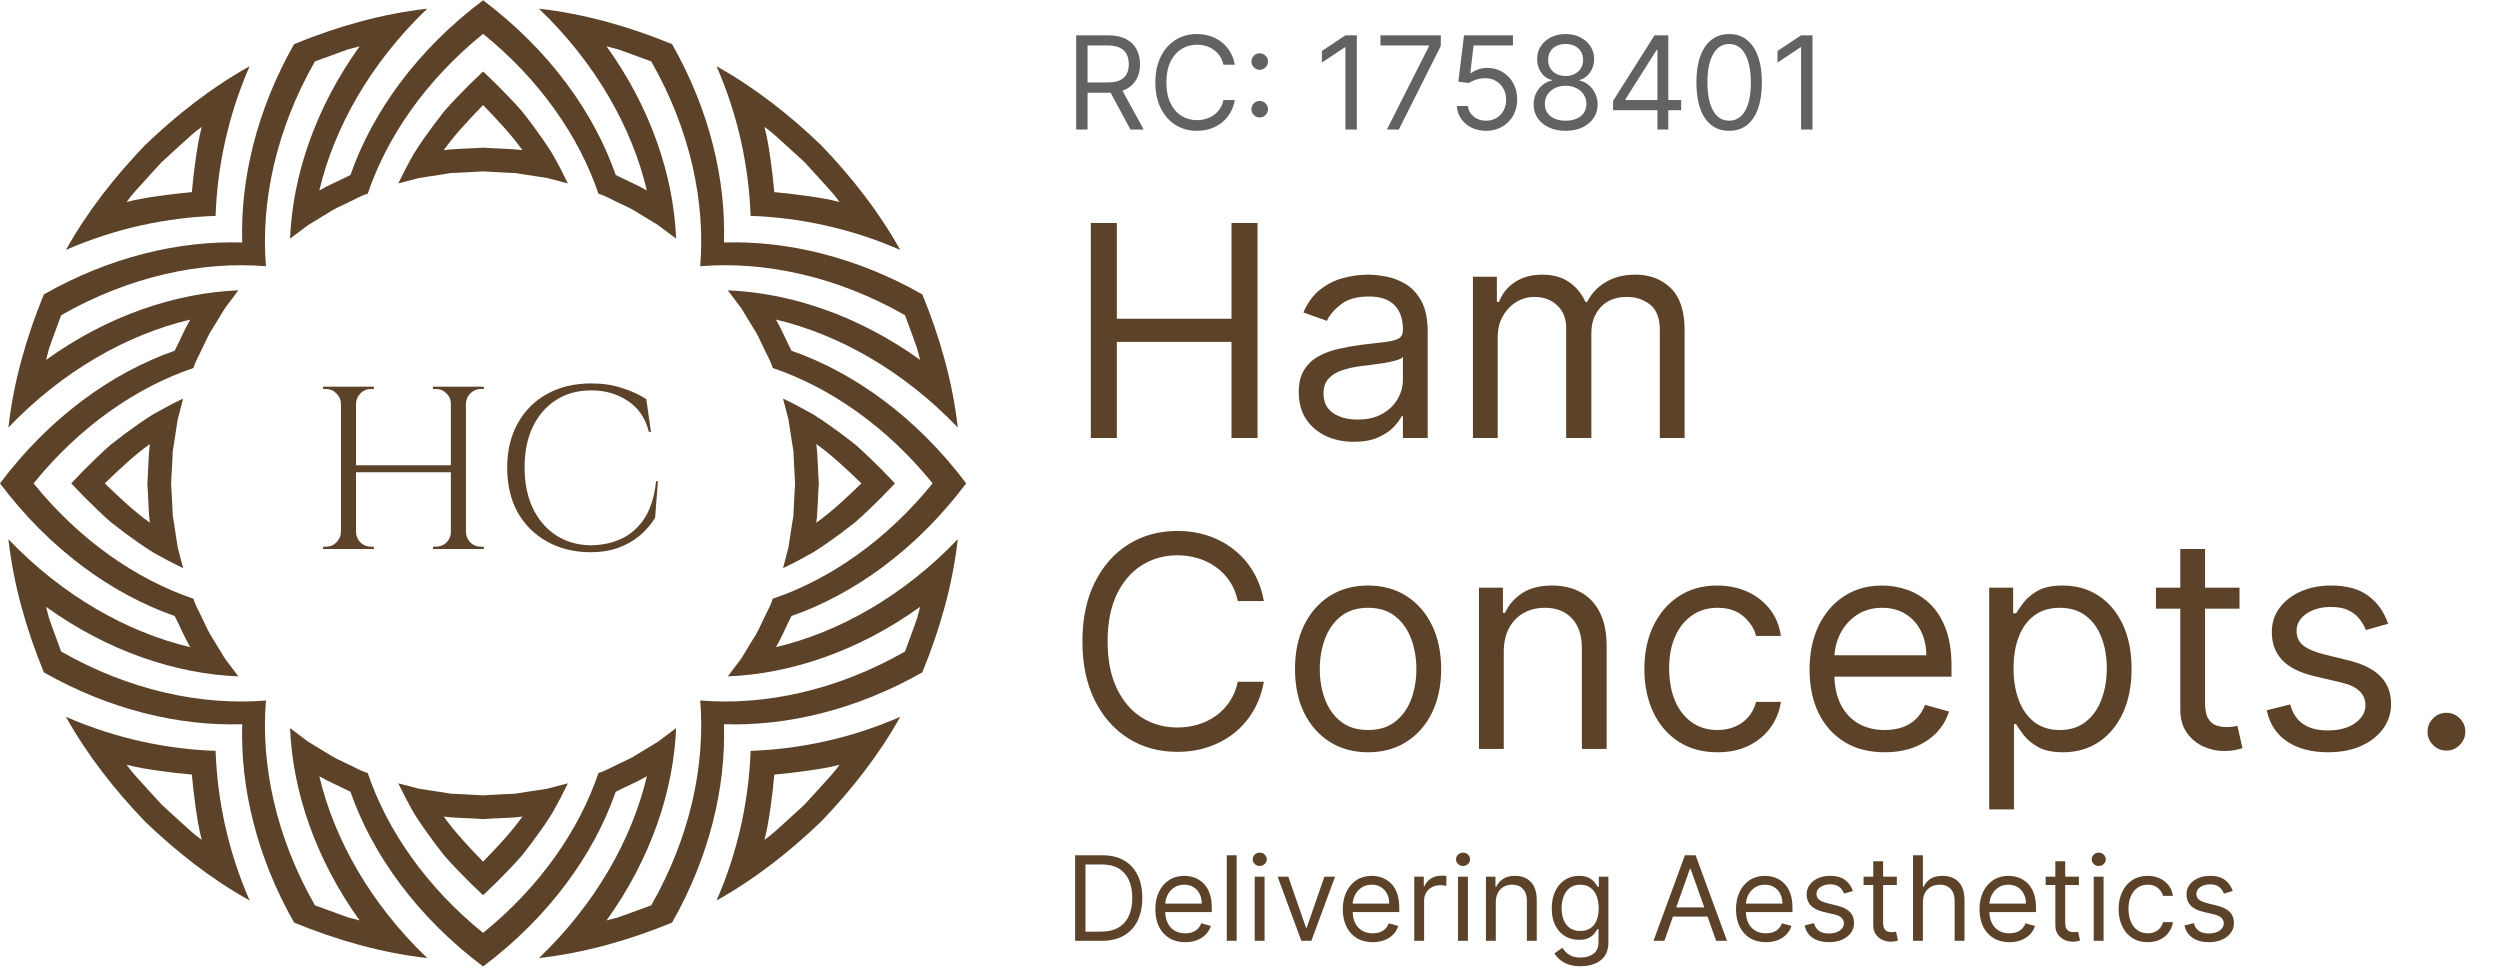 <svg width="193" height="75" viewBox="0 0 193 75" fill="none" xmlns="http://www.w3.org/2000/svg">
<path d="M61.103 47.555C65.984 45.855 70.8 42.364 74.589 37.316C70.8 32.268 65.984 28.777 61.103 27.077C60.692 26.281 60.356 25.447 59.906 24.672C64.762 25.825 69.745 28.619 73.94 33.004C73.543 29.466 72.552 26.015 71.203 22.727C66.106 19.829 60.741 18.567 55.89 18.721C56.044 13.87 54.781 8.504 51.884 3.408C48.595 2.059 45.145 1.068 41.607 0.671C45.992 4.865 48.786 9.849 49.938 14.704C49.164 14.255 48.33 13.918 47.534 13.508C45.833 8.627 42.343 3.81 37.294 0.022C32.246 3.81 28.756 8.627 27.055 13.508C26.26 13.918 25.426 14.255 24.651 14.704C25.803 9.849 28.597 4.865 32.982 0.671C29.445 1.068 25.994 2.059 22.705 3.408C19.808 8.504 18.546 13.87 18.699 18.721C13.849 18.567 8.483 19.829 3.386 22.727C2.038 26.015 1.046 29.466 0.649 33.004C4.844 28.619 9.827 25.825 14.683 24.672C14.233 25.447 13.897 26.281 13.486 27.077C8.605 28.777 3.789 32.268 0 37.316C3.789 42.364 8.605 45.855 13.486 47.555C13.896 48.351 14.233 49.185 14.682 49.96C9.827 48.807 4.843 46.013 0.649 41.629C1.046 45.166 2.037 48.617 3.386 51.906C8.482 54.803 13.848 56.065 18.699 55.911C18.546 60.762 19.808 66.128 22.705 71.224C25.994 72.573 29.444 73.564 32.982 73.962C28.597 69.767 25.803 64.784 24.651 59.928C25.425 60.377 26.259 60.714 27.055 61.125C28.755 66.005 32.246 70.822 37.294 74.611C42.343 70.822 45.833 66.006 47.533 61.125C48.329 60.714 49.163 60.377 49.938 59.928C48.786 64.784 45.992 69.767 41.607 73.962C45.145 73.564 48.595 72.573 51.884 71.224C54.781 66.128 56.043 60.762 55.889 55.911C60.74 56.065 66.106 54.803 71.203 51.906C72.551 48.617 73.543 45.166 73.94 41.629C69.745 46.013 64.762 48.807 59.906 49.96C60.356 49.185 60.692 48.351 61.103 47.555ZM71.034 46.847L70.803 47.728L70.496 48.586L69.869 50.296C64.588 53.316 59.001 54.485 54.057 54.078C54.464 59.023 53.294 64.609 50.274 69.891L48.564 70.517L47.707 70.825L46.826 71.056C50.261 66.279 52.001 61.034 52.197 56.208L50.805 57.254L49.32 58.157C48.84 58.488 48.305 58.714 47.783 58.965C47.255 59.199 46.76 59.513 46.201 59.676C44.704 64.092 41.682 68.465 37.294 72.019C32.906 68.465 29.884 64.092 28.387 59.676C27.829 59.513 27.334 59.199 26.805 58.965C26.284 58.714 25.749 58.488 25.269 58.157L23.783 57.254L22.392 56.208C22.588 61.035 24.328 66.279 27.763 71.056L26.882 70.825L26.025 70.517L24.314 69.891C21.294 64.609 20.125 59.023 20.532 54.079C15.588 54.485 10.001 53.316 4.719 50.296L4.093 48.586L3.785 47.728L3.555 46.847C8.331 50.283 13.576 52.023 18.402 52.218L17.356 50.827L16.453 49.341C16.123 48.861 15.897 48.326 15.645 47.805C15.411 47.277 15.097 46.781 14.934 46.223C10.518 44.726 6.145 41.704 2.592 37.316C6.146 32.928 10.518 29.906 14.934 28.409C15.097 27.851 15.411 27.355 15.646 26.827C15.897 26.306 16.123 25.77 16.453 25.291L17.357 23.805L18.402 22.414C13.576 22.609 8.331 24.349 3.555 27.785L3.786 26.904L4.093 26.046L4.72 24.336C10.001 21.316 15.588 20.147 20.532 20.553C20.125 15.609 21.294 10.023 24.314 4.741L26.025 4.115L26.882 3.807L27.763 3.576C24.328 8.353 22.588 13.598 22.392 18.424L23.784 17.378L25.269 16.475C25.749 16.144 26.284 15.918 26.805 15.667C27.334 15.432 27.829 15.119 28.387 14.956C29.884 10.54 32.906 6.167 37.294 2.613C41.682 6.167 44.704 10.54 46.201 14.956C46.76 15.119 47.255 15.432 47.783 15.667C48.304 15.918 48.84 16.144 49.32 16.475L50.805 17.378L52.197 18.424C52.001 13.598 50.261 8.353 46.826 3.576L47.707 3.807L48.564 4.115L50.275 4.741C53.295 10.022 54.464 15.609 54.057 20.553C59.001 20.147 64.588 21.316 69.87 24.336L70.496 26.046L70.804 26.904L71.034 27.785C66.258 24.349 61.013 22.609 56.187 22.414L57.233 23.805L58.136 25.291C58.466 25.77 58.692 26.306 58.944 26.827C59.178 27.355 59.492 27.851 59.655 28.409C64.07 29.906 68.444 32.928 71.998 37.316C68.444 41.704 64.07 44.726 59.655 46.223C59.492 46.781 59.178 47.277 58.944 47.805C58.692 48.326 58.466 48.861 58.136 49.341L57.233 50.827L56.187 52.218C61.013 52.023 66.258 50.283 71.034 46.847ZM55.316 69.52C58.28 67.868 60.957 65.761 63.397 63.419C65.74 60.978 67.846 58.302 69.499 55.337C65.603 57.046 61.606 57.842 57.945 57.966C57.82 61.628 57.025 65.625 55.316 69.52ZM59.491 62.282C59.611 61.433 59.706 60.605 59.778 59.799C60.584 59.727 61.412 59.632 62.26 59.512C63.107 59.391 63.992 59.259 64.815 59.036C64.421 59.599 63.947 60.095 63.488 60.604L62.101 62.123L60.583 63.509C60.073 63.969 59.578 64.443 59.014 64.837C59.238 64.013 59.369 63.129 59.491 62.282ZM40.603 61.141L39.785 61.273L38.955 61.31L37.294 61.401L35.634 61.31L34.803 61.273L33.986 61.141C33.441 61.05 32.892 60.986 32.349 60.889L30.748 60.472C31.109 61.224 31.51 61.994 31.955 62.776C32.41 63.511 32.916 64.222 33.461 64.96C33.734 65.328 34.018 65.697 34.312 66.067C34.611 66.408 34.921 66.741 35.241 67.08C35.882 67.755 36.566 68.434 37.294 69.112C38.022 68.434 38.707 67.755 39.348 67.08C39.668 66.741 39.978 66.408 40.276 66.067C40.571 65.697 40.855 65.328 41.128 64.96C41.673 64.222 42.178 63.511 42.633 62.776C43.078 61.994 43.48 61.224 43.841 60.472L42.24 60.889C41.697 60.986 41.148 61.05 40.603 61.141ZM37.294 66.52C36.156 65.344 35.134 64.258 34.256 63.039C35.261 63.17 36.282 63.153 37.294 63.234C38.306 63.153 39.328 63.17 40.333 63.039C39.455 64.258 38.433 65.344 37.294 66.52ZM5.09 55.337C6.743 58.302 8.849 60.978 11.191 63.419C13.632 65.761 16.308 67.868 19.273 69.52C17.564 65.625 16.768 61.628 16.644 57.967C12.983 57.842 8.986 57.046 5.09 55.337ZM14.006 63.509L12.487 62.123L11.101 60.604C10.642 60.095 10.167 59.599 9.774 59.036C10.597 59.26 11.481 59.391 12.328 59.512C13.177 59.632 14.005 59.727 14.811 59.799C14.883 60.605 14.978 61.434 15.098 62.282C15.22 63.129 15.351 64.013 15.575 64.837C15.011 64.443 14.515 63.969 14.006 63.509ZM19.273 5.112C16.309 6.764 13.632 8.871 11.191 11.213C8.849 13.654 6.743 16.33 5.09 19.295C8.986 17.586 12.983 16.79 16.644 16.666C16.768 13.004 17.564 9.007 19.273 5.112ZM15.098 12.35C14.978 13.199 14.883 14.027 14.811 14.833C14.005 14.905 13.177 15 12.328 15.12C11.481 15.241 10.597 15.373 9.774 15.596C10.167 15.033 10.642 14.537 11.101 14.028L12.487 12.509L14.006 11.123C14.515 10.663 15.011 10.189 15.575 9.795C15.351 10.619 15.22 11.503 15.098 12.35ZM13.337 34.825L13.469 34.007C13.56 33.463 13.624 32.913 13.721 32.37L14.139 30.77C13.386 31.13 12.617 31.532 11.834 31.977C11.099 32.432 10.389 32.938 9.65 33.482C9.283 33.755 8.914 34.039 8.543 34.334C8.202 34.632 7.869 34.942 7.531 35.263C6.855 35.903 6.176 36.588 5.498 37.316C6.176 38.044 6.855 38.729 7.531 39.37C7.869 39.69 8.202 40 8.543 40.298C8.914 40.593 9.283 40.877 9.65 41.15C10.389 41.694 11.099 42.2 11.834 42.655C12.617 43.1 13.386 43.502 14.139 43.862L13.721 42.262C13.624 41.719 13.56 41.169 13.469 40.625L13.337 39.807L13.3 38.976L13.209 37.316L13.3 35.656L13.337 34.825ZM11.572 40.354C10.353 39.477 9.267 38.455 8.09 37.316C9.267 36.177 10.353 35.156 11.572 34.278C11.441 35.282 11.457 36.304 11.376 37.316C11.457 38.328 11.441 39.349 11.572 40.354ZM69.499 19.295C67.846 16.33 65.74 13.654 63.397 11.213C60.957 8.871 58.28 6.764 55.316 5.112C57.025 9.007 57.82 13.004 57.945 16.665C61.606 16.79 65.603 17.586 69.499 19.295ZM60.583 11.123L62.101 12.509L63.488 14.028C63.947 14.537 64.421 15.033 64.815 15.596C63.992 15.373 63.107 15.241 62.26 15.12C61.412 15 60.584 14.905 59.778 14.833C59.706 14.027 59.611 13.198 59.491 12.35C59.37 11.503 59.238 10.619 59.014 9.795C59.578 10.189 60.073 10.663 60.583 11.123ZM61.252 39.807L61.119 40.625C61.029 41.169 60.964 41.719 60.867 42.262L60.45 43.862C61.203 43.502 61.972 43.1 62.755 42.655C63.49 42.2 64.2 41.695 64.939 41.15C65.306 40.877 65.675 40.593 66.046 40.298C66.386 40 66.719 39.69 67.058 39.37C67.734 38.729 68.412 38.044 69.091 37.316C68.412 36.588 67.733 35.903 67.058 35.263C66.719 34.942 66.386 34.632 66.046 34.334C65.675 34.039 65.306 33.755 64.939 33.483C64.2 32.938 63.49 32.432 62.755 31.977C61.972 31.532 61.203 31.13 60.45 30.77L60.867 32.37C60.964 32.913 61.029 33.463 61.119 34.007L61.252 34.825L61.289 35.656L61.38 37.316L61.288 38.976L61.252 39.807ZM63.017 34.278C64.236 35.156 65.322 36.177 66.499 37.316C65.322 38.455 64.236 39.477 63.017 40.354C63.148 39.349 63.132 38.328 63.212 37.316C63.132 36.304 63.148 35.282 63.017 34.278ZM41.128 9.672C40.855 9.305 40.571 8.935 40.276 8.565C39.978 8.224 39.668 7.891 39.348 7.552C38.707 6.877 38.023 6.198 37.294 5.52C36.566 6.198 35.882 6.877 35.241 7.552C34.921 7.891 34.611 8.224 34.312 8.565C34.018 8.935 33.734 9.305 33.461 9.672C32.916 10.411 32.41 11.121 31.956 11.856C31.51 12.638 31.109 13.408 30.748 14.16L32.349 13.743C32.892 13.646 33.441 13.582 33.986 13.491L34.803 13.359L35.634 13.322L37.294 13.231L38.955 13.322L39.786 13.359L40.603 13.491C41.148 13.582 41.697 13.646 42.24 13.743L43.841 14.16C43.48 13.408 43.078 12.638 42.633 11.856C42.178 11.121 41.673 10.411 41.128 9.672ZM37.294 11.398C36.282 11.479 35.261 11.462 34.256 11.593C35.134 10.374 36.155 9.288 37.294 8.112C38.433 9.288 39.455 10.374 40.333 11.593C39.328 11.462 38.306 11.479 37.294 11.398Z" fill="#5C4228"/>
<path d="M35.97 29.851V42.382H34.806V29.851H35.97ZM27.485 29.851V42.382H26.321V29.851H27.485ZM34.967 35.92V36.457H27.306V35.92H34.967ZM26.375 41.075V42.382H24.943V42.203C24.943 42.203 24.978 42.203 25.05 42.203C25.134 42.203 25.175 42.203 25.175 42.203C25.486 42.203 25.748 42.096 25.963 41.881C26.19 41.654 26.309 41.385 26.321 41.075H26.375ZM26.375 31.158H26.321C26.309 30.848 26.19 30.585 25.963 30.37C25.748 30.143 25.486 30.03 25.175 30.03C25.175 30.03 25.134 30.03 25.05 30.03C24.978 30.03 24.943 30.03 24.943 30.03V29.851H26.375V31.158ZM27.431 41.075H27.485C27.497 41.385 27.61 41.654 27.825 41.881C28.051 42.096 28.32 42.203 28.63 42.203C28.63 42.203 28.666 42.203 28.738 42.203C28.809 42.203 28.851 42.203 28.863 42.203V42.382H27.431V41.075ZM27.431 31.158V29.851H28.863V30.03C28.851 30.03 28.809 30.03 28.738 30.03C28.666 30.03 28.63 30.03 28.63 30.03C28.32 30.03 28.051 30.143 27.825 30.37C27.61 30.585 27.497 30.848 27.485 31.158H27.431ZM34.86 41.075V42.382H33.428V42.203C33.44 42.203 33.481 42.203 33.553 42.203C33.625 42.203 33.66 42.203 33.66 42.203C33.971 42.203 34.239 42.096 34.466 41.881C34.693 41.654 34.806 41.385 34.806 41.075H34.86ZM34.86 31.158H34.806C34.806 30.848 34.693 30.585 34.466 30.37C34.239 30.143 33.971 30.03 33.66 30.03C33.66 30.03 33.625 30.03 33.553 30.03C33.481 30.03 33.44 30.03 33.428 30.03V29.851H34.86V31.158ZM35.916 41.075H35.97C35.982 41.385 36.095 41.654 36.31 41.881C36.537 42.096 36.805 42.203 37.115 42.203C37.115 42.203 37.151 42.203 37.223 42.203C37.306 42.203 37.348 42.203 37.348 42.203V42.382H35.916V41.075ZM35.916 31.158V29.851H37.348V30.03C37.348 30.03 37.306 30.03 37.223 30.03C37.151 30.03 37.115 30.03 37.115 30.03C36.805 30.03 36.537 30.143 36.31 30.37C36.095 30.585 35.982 30.848 35.97 31.158H35.916ZM50.791 37.155L50.576 39.965C50.266 40.478 49.872 40.938 49.395 41.344C48.929 41.737 48.374 42.054 47.73 42.292C47.097 42.519 46.37 42.633 45.546 42.633C44.305 42.621 43.201 42.346 42.234 41.809C41.268 41.272 40.51 40.52 39.961 39.553C39.424 38.575 39.155 37.423 39.155 36.099C39.155 34.798 39.424 33.664 39.961 32.697C40.498 31.719 41.25 30.961 42.216 30.424C43.195 29.875 44.341 29.6 45.654 29.6C46.537 29.6 47.33 29.72 48.034 29.958C48.75 30.185 49.371 30.472 49.896 30.818L50.254 33.342H50.093C49.83 32.292 49.293 31.498 48.482 30.961C47.67 30.412 46.727 30.137 45.654 30.137C44.603 30.137 43.69 30.388 42.915 30.889C42.151 31.379 41.554 32.071 41.124 32.966C40.707 33.849 40.498 34.887 40.498 36.081C40.498 37.274 40.707 38.318 41.124 39.213C41.554 40.108 42.145 40.807 42.897 41.308C43.66 41.809 44.544 42.072 45.546 42.096C46.393 42.096 47.175 41.94 47.891 41.63C48.619 41.308 49.228 40.789 49.717 40.073C50.206 39.345 50.517 38.372 50.648 37.155H50.791Z" fill="#5C4228"/>
<path d="M83.081 10V2.727H85.538C86.106 2.727 86.573 2.824 86.937 3.018C87.302 3.21 87.572 3.474 87.747 3.81C87.922 4.147 88.01 4.529 88.01 4.957C88.01 5.386 87.922 5.766 87.747 6.097C87.572 6.429 87.303 6.689 86.941 6.879C86.579 7.066 86.116 7.159 85.552 7.159H83.564V6.364H85.524C85.912 6.364 86.225 6.307 86.461 6.193C86.701 6.08 86.873 5.919 86.98 5.71C87.089 5.5 87.143 5.249 87.143 4.957C87.143 4.666 87.089 4.412 86.98 4.194C86.871 3.976 86.697 3.808 86.458 3.69C86.219 3.569 85.903 3.509 85.51 3.509H83.961V10H83.081ZM86.504 6.733L88.294 10H87.271L85.51 6.733H86.504ZM95.329 5H94.449C94.397 4.747 94.306 4.524 94.175 4.332C94.048 4.141 93.891 3.98 93.707 3.849C93.524 3.717 93.322 3.617 93.099 3.551C92.877 3.485 92.645 3.452 92.403 3.452C91.963 3.452 91.564 3.563 91.207 3.786C90.852 4.008 90.569 4.336 90.358 4.769C90.15 5.202 90.045 5.734 90.045 6.364C90.045 6.993 90.15 7.525 90.358 7.958C90.569 8.391 90.852 8.719 91.207 8.942C91.564 9.164 91.963 9.276 92.403 9.276C92.645 9.276 92.877 9.242 93.099 9.176C93.322 9.11 93.524 9.012 93.707 8.881C93.891 8.749 94.048 8.587 94.175 8.395C94.306 8.201 94.397 7.978 94.449 7.727H95.329C95.263 8.099 95.142 8.432 94.967 8.725C94.792 9.019 94.574 9.268 94.314 9.474C94.053 9.678 93.761 9.833 93.437 9.94C93.115 10.046 92.77 10.099 92.403 10.099C91.783 10.099 91.231 9.948 90.749 9.645C90.266 9.342 89.886 8.911 89.609 8.352C89.332 7.794 89.193 7.131 89.193 6.364C89.193 5.597 89.332 4.934 89.609 4.375C89.886 3.816 90.266 3.385 90.749 3.082C91.231 2.779 91.783 2.628 92.403 2.628C92.77 2.628 93.115 2.681 93.437 2.788C93.761 2.894 94.053 3.05 94.314 3.256C94.574 3.46 94.792 3.709 94.967 4.002C95.142 4.293 95.263 4.626 95.329 5ZM97.25 9.07C97.075 9.07 96.924 9.007 96.799 8.881C96.673 8.756 96.611 8.606 96.611 8.43C96.611 8.255 96.673 8.105 96.799 7.979C96.924 7.854 97.075 7.791 97.25 7.791C97.425 7.791 97.575 7.854 97.701 7.979C97.826 8.105 97.889 8.255 97.889 8.43C97.889 8.546 97.859 8.653 97.8 8.75C97.743 8.847 97.666 8.925 97.569 8.984C97.475 9.041 97.368 9.07 97.25 9.07ZM97.25 5.391C97.075 5.391 96.924 5.328 96.799 5.202C96.673 5.077 96.611 4.927 96.611 4.751C96.611 4.576 96.673 4.426 96.799 4.3C96.924 4.175 97.075 4.112 97.25 4.112C97.425 4.112 97.575 4.175 97.701 4.3C97.826 4.426 97.889 4.576 97.889 4.751C97.889 4.867 97.859 4.974 97.8 5.071C97.743 5.168 97.666 5.246 97.569 5.305C97.475 5.362 97.368 5.391 97.25 5.391ZM104.748 2.727V10H103.867V3.651H103.825L102.049 4.83V3.935L103.867 2.727H104.748ZM107.067 10L110.32 3.565V3.509H106.57V2.727H111.229V3.551L107.99 10H107.067ZM114.728 10.099C114.311 10.099 113.936 10.017 113.602 9.851C113.268 9.685 113.001 9.458 112.799 9.169C112.598 8.88 112.488 8.551 112.469 8.182H113.321C113.354 8.511 113.504 8.783 113.769 8.999C114.036 9.212 114.356 9.318 114.728 9.318C115.026 9.318 115.291 9.248 115.523 9.109C115.757 8.969 115.941 8.777 116.073 8.533C116.208 8.287 116.276 8.009 116.276 7.699C116.276 7.382 116.206 7.099 116.066 6.85C115.929 6.599 115.74 6.402 115.498 6.257C115.257 6.113 114.981 6.039 114.671 6.037C114.448 6.035 114.22 6.069 113.985 6.14C113.751 6.209 113.558 6.297 113.407 6.406L112.583 6.307L113.023 2.727H116.801V3.509H113.762L113.506 5.653H113.549C113.698 5.535 113.885 5.437 114.11 5.359C114.335 5.281 114.569 5.241 114.813 5.241C115.258 5.241 115.654 5.348 116.002 5.561C116.353 5.772 116.627 6.061 116.826 6.428C117.028 6.795 117.128 7.214 117.128 7.685C117.128 8.149 117.024 8.563 116.816 8.928C116.61 9.29 116.326 9.576 115.963 9.787C115.601 9.995 115.189 10.099 114.728 10.099ZM120.868 10.099C120.381 10.099 119.95 10.013 119.576 9.84C119.204 9.665 118.914 9.425 118.706 9.119C118.497 8.812 118.394 8.461 118.397 8.068C118.394 7.76 118.455 7.476 118.578 7.216C118.701 6.953 118.869 6.734 119.082 6.559C119.298 6.381 119.538 6.269 119.803 6.222V6.179C119.455 6.089 119.178 5.894 118.972 5.593C118.766 5.29 118.664 4.946 118.667 4.56C118.664 4.19 118.758 3.86 118.947 3.569C119.137 3.278 119.397 3.048 119.728 2.88C120.062 2.712 120.442 2.628 120.868 2.628C121.29 2.628 121.666 2.712 121.998 2.88C122.329 3.048 122.59 3.278 122.779 3.569C122.971 3.86 123.068 4.19 123.07 4.56C123.068 4.946 122.962 5.29 122.754 5.593C122.548 5.894 122.275 6.089 121.934 6.179V6.222C122.197 6.269 122.433 6.381 122.644 6.559C122.855 6.734 123.023 6.953 123.148 7.216C123.274 7.476 123.338 7.76 123.34 8.068C123.338 8.461 123.231 8.812 123.02 9.119C122.812 9.425 122.522 9.665 122.15 9.84C121.781 10.013 121.354 10.099 120.868 10.099ZM120.868 9.318C121.197 9.318 121.482 9.265 121.721 9.158C121.96 9.052 122.144 8.902 122.275 8.707C122.405 8.513 122.471 8.286 122.474 8.026C122.471 7.751 122.4 7.508 122.26 7.298C122.121 7.087 121.93 6.921 121.689 6.8C121.45 6.68 121.176 6.619 120.868 6.619C120.558 6.619 120.281 6.68 120.037 6.8C119.796 6.921 119.605 7.087 119.466 7.298C119.328 7.508 119.261 7.751 119.263 8.026C119.261 8.286 119.324 8.513 119.451 8.707C119.582 8.902 119.768 9.052 120.009 9.158C120.25 9.265 120.537 9.318 120.868 9.318ZM120.868 5.866C121.129 5.866 121.36 5.814 121.561 5.71C121.764 5.606 121.924 5.46 122.04 5.273C122.156 5.086 122.215 4.867 122.218 4.616C122.215 4.37 122.157 4.156 122.044 3.974C121.93 3.789 121.773 3.647 121.572 3.548C121.37 3.446 121.136 3.395 120.868 3.395C120.596 3.395 120.358 3.446 120.155 3.548C119.951 3.647 119.794 3.789 119.682 3.974C119.571 4.156 119.517 4.37 119.519 4.616C119.517 4.867 119.572 5.086 119.686 5.273C119.802 5.46 119.962 5.606 120.165 5.71C120.369 5.814 120.603 5.866 120.868 5.866ZM124.531 8.509V7.784L127.727 2.727H128.252V3.849H127.897L125.482 7.67V7.727H129.786V8.509H124.531ZM127.954 10V8.288V7.951V2.727H128.792V10H127.954ZM133.489 10.099C132.954 10.099 132.498 9.954 132.122 9.663C131.746 9.369 131.458 8.944 131.259 8.388C131.06 7.829 130.961 7.154 130.961 6.364C130.961 5.578 131.06 4.906 131.259 4.35C131.46 3.791 131.749 3.365 132.125 3.072C132.504 2.776 132.959 2.628 133.489 2.628C134.019 2.628 134.473 2.776 134.849 3.072C135.228 3.365 135.517 3.791 135.716 4.35C135.917 4.906 136.018 5.578 136.018 6.364C136.018 7.154 135.918 7.829 135.719 8.388C135.52 8.944 135.233 9.369 134.856 9.663C134.48 9.954 134.024 10.099 133.489 10.099ZM133.489 9.318C134.019 9.318 134.431 9.062 134.725 8.551C135.018 8.04 135.165 7.311 135.165 6.364C135.165 5.734 135.098 5.198 134.963 4.755C134.83 4.312 134.639 3.975 134.388 3.743C134.139 3.511 133.84 3.395 133.489 3.395C132.964 3.395 132.553 3.654 132.257 4.173C131.961 4.689 131.813 5.419 131.813 6.364C131.813 6.993 131.879 7.528 132.012 7.969C132.144 8.409 132.335 8.744 132.584 8.974C132.835 9.203 133.136 9.318 133.489 9.318ZM139.924 2.727V10H139.043V3.651H139L137.225 4.83V3.935L139.043 2.727H139.924Z" fill="#626262"/>
<path d="M84.21 33.816V17.215H86.221V24.608H95.072V17.215H97.082V33.816H95.072V26.391H86.221V33.816H84.21ZM104.511 34.108C103.722 34.108 103.006 33.959 102.363 33.662C101.72 33.359 101.21 32.925 100.831 32.357C100.453 31.784 100.264 31.093 100.264 30.282C100.264 29.569 100.404 28.991 100.685 28.547C100.966 28.099 101.342 27.748 101.812 27.494C102.282 27.24 102.801 27.05 103.368 26.926C103.941 26.797 104.517 26.694 105.095 26.618C105.852 26.521 106.465 26.448 106.935 26.399C107.411 26.345 107.756 26.256 107.973 26.132C108.194 26.008 108.305 25.791 108.305 25.483V25.419C108.305 24.619 108.086 23.997 107.648 23.554C107.216 23.111 106.559 22.89 105.679 22.89C104.765 22.89 104.049 23.09 103.531 23.489C103.012 23.889 102.647 24.316 102.436 24.77L100.621 24.122C100.945 23.365 101.377 22.776 101.917 22.355C102.463 21.928 103.058 21.63 103.701 21.463C104.349 21.29 104.987 21.203 105.614 21.203C106.014 21.203 106.473 21.252 106.992 21.349C107.516 21.441 108.021 21.633 108.508 21.925C108.999 22.217 109.407 22.657 109.731 23.246C110.056 23.835 110.218 24.624 110.218 25.613V33.816H108.305V32.13H108.208C108.078 32.4 107.862 32.69 107.559 32.998C107.257 33.306 106.854 33.568 106.351 33.784C105.849 34 105.235 34.108 104.511 34.108ZM104.803 32.389C105.56 32.389 106.197 32.241 106.716 31.944C107.24 31.646 107.635 31.263 107.9 30.793C108.17 30.323 108.305 29.828 108.305 29.309V27.558C108.224 27.656 108.045 27.745 107.77 27.826C107.5 27.902 107.186 27.969 106.83 28.029C106.478 28.083 106.135 28.131 105.8 28.174C105.471 28.212 105.203 28.245 104.998 28.272C104.501 28.337 104.036 28.442 103.603 28.588C103.177 28.728 102.831 28.942 102.566 29.228C102.307 29.509 102.177 29.893 102.177 30.379C102.177 31.044 102.423 31.547 102.914 31.887C103.412 32.222 104.041 32.389 104.803 32.389ZM113.709 33.816V21.366H115.558V23.311H115.72C115.979 22.646 116.398 22.13 116.976 21.763C117.554 21.39 118.249 21.203 119.059 21.203C119.881 21.203 120.564 21.39 121.11 21.763C121.661 22.13 122.091 22.646 122.399 23.311H122.529C122.847 22.668 123.326 22.157 123.963 21.779C124.601 21.395 125.366 21.203 126.257 21.203C127.37 21.203 128.281 21.552 128.989 22.249C129.697 22.941 130.051 24.019 130.051 25.483V33.816H128.138V25.483C128.138 24.565 127.887 23.908 127.384 23.514C126.881 23.119 126.29 22.922 125.609 22.922C124.733 22.922 124.055 23.187 123.574 23.716C123.093 24.241 122.853 24.905 122.853 25.71V33.816H120.907V25.289C120.907 24.581 120.678 24.011 120.218 23.578C119.759 23.141 119.167 22.922 118.443 22.922C117.946 22.922 117.481 23.054 117.049 23.319C116.622 23.584 116.276 23.951 116.011 24.422C115.752 24.886 115.622 25.424 115.622 26.035V33.816H113.709ZM97.569 46.403H95.558C95.44 45.825 95.231 45.317 94.934 44.879C94.642 44.442 94.286 44.074 93.864 43.777C93.448 43.474 92.986 43.247 92.478 43.096C91.97 42.945 91.441 42.869 90.889 42.869C89.884 42.869 88.974 43.123 88.158 43.631C87.347 44.139 86.701 44.887 86.221 45.876C85.745 46.865 85.507 48.078 85.507 49.516C85.507 50.953 85.745 52.166 86.221 53.155C86.701 54.144 87.347 54.893 88.158 55.401C88.974 55.909 89.884 56.163 90.889 56.163C91.441 56.163 91.97 56.087 92.478 55.936C92.986 55.784 93.448 55.56 93.864 55.263C94.286 54.96 94.642 54.59 94.934 54.152C95.231 53.709 95.44 53.201 95.558 52.628H97.569C97.417 53.477 97.142 54.236 96.742 54.906C96.342 55.576 95.845 56.146 95.25 56.617C94.656 57.081 93.989 57.435 93.248 57.678C92.513 57.922 91.727 58.043 90.889 58.043C89.474 58.043 88.215 57.697 87.112 57.006C86.01 56.314 85.142 55.33 84.51 54.055C83.878 52.78 83.562 51.267 83.562 49.516C83.562 47.765 83.878 46.252 84.51 44.977C85.142 43.701 86.01 42.718 87.112 42.026C88.215 41.334 89.474 40.989 90.889 40.989C91.727 40.989 92.513 41.11 93.248 41.353C93.989 41.596 94.656 41.953 95.25 42.423C95.845 42.888 96.342 43.455 96.742 44.125C97.142 44.79 97.417 45.549 97.569 46.403ZM105.616 58.075C104.492 58.075 103.506 57.808 102.657 57.273C101.814 56.738 101.155 55.99 100.679 55.028C100.209 54.066 99.974 52.942 99.974 51.656C99.974 50.359 100.209 49.227 100.679 48.259C101.155 47.292 101.814 46.541 102.657 46.006C103.506 45.471 104.492 45.203 105.616 45.203C106.74 45.203 107.723 45.471 108.566 46.006C109.415 46.541 110.074 47.292 110.544 48.259C111.02 49.227 111.257 50.359 111.257 51.656C111.257 52.942 111.02 54.066 110.544 55.028C110.074 55.99 109.415 56.738 108.566 57.273C107.723 57.808 106.74 58.075 105.616 58.075ZM105.616 56.357C106.47 56.357 107.172 56.138 107.723 55.7C108.274 55.263 108.682 54.687 108.947 53.974C109.212 53.261 109.344 52.488 109.344 51.656C109.344 50.824 109.212 50.048 108.947 49.329C108.682 48.611 108.274 48.03 107.723 47.587C107.172 47.144 106.47 46.922 105.616 46.922C104.762 46.922 104.059 47.144 103.508 47.587C102.957 48.03 102.549 48.611 102.284 49.329C102.019 50.048 101.887 50.824 101.887 51.656C101.887 52.488 102.019 53.261 102.284 53.974C102.549 54.687 102.957 55.263 103.508 55.7C104.059 56.138 104.762 56.357 105.616 56.357ZM116.091 50.326V57.816H114.178V45.366H116.026V47.311H116.188C116.48 46.679 116.923 46.171 117.517 45.787C118.112 45.398 118.879 45.203 119.819 45.203C120.662 45.203 121.4 45.376 122.032 45.722C122.664 46.063 123.156 46.581 123.507 47.279C123.859 47.97 124.034 48.846 124.034 49.905V57.816H122.121V50.035C122.121 49.056 121.867 48.294 121.359 47.749C120.851 47.197 120.154 46.922 119.268 46.922C118.657 46.922 118.112 47.054 117.631 47.319C117.155 47.584 116.78 47.97 116.504 48.478C116.228 48.986 116.091 49.602 116.091 50.326ZM132.588 58.075C131.421 58.075 130.416 57.8 129.573 57.249C128.73 56.698 128.081 55.938 127.627 54.971C127.173 54.004 126.946 52.899 126.946 51.656C126.946 50.391 127.179 49.275 127.643 48.308C128.113 47.335 128.767 46.576 129.605 46.03C130.448 45.479 131.431 45.203 132.555 45.203C133.431 45.203 134.22 45.366 134.922 45.69C135.625 46.014 136.2 46.468 136.649 47.052C137.097 47.635 137.376 48.316 137.484 49.094H135.571C135.425 48.527 135.101 48.024 134.598 47.587C134.101 47.144 133.431 46.922 132.588 46.922C131.842 46.922 131.188 47.117 130.626 47.506C130.07 47.889 129.635 48.432 129.321 49.135C129.013 49.832 128.859 50.651 128.859 51.591C128.859 52.553 129.011 53.39 129.313 54.104C129.621 54.817 130.053 55.371 130.61 55.765C131.172 56.16 131.831 56.357 132.588 56.357C133.085 56.357 133.536 56.271 133.942 56.098C134.347 55.925 134.69 55.676 134.971 55.352C135.252 55.028 135.452 54.639 135.571 54.185H137.484C137.376 54.92 137.108 55.582 136.681 56.171C136.26 56.754 135.701 57.219 135.003 57.565C134.312 57.905 133.507 58.075 132.588 58.075ZM145.5 58.075C144.301 58.075 143.266 57.811 142.396 57.281C141.531 56.746 140.864 56.001 140.394 55.044C139.929 54.082 139.697 52.964 139.697 51.688C139.697 50.413 139.929 49.289 140.394 48.316C140.864 47.338 141.518 46.576 142.355 46.03C143.198 45.479 144.182 45.203 145.306 45.203C145.954 45.203 146.595 45.312 147.227 45.528C147.859 45.744 148.435 46.095 148.954 46.581C149.472 47.062 149.886 47.7 150.194 48.495C150.502 49.289 150.656 50.267 150.656 51.429V52.239H141.058V50.586H148.71C148.71 49.883 148.57 49.256 148.289 48.705C148.013 48.154 147.619 47.719 147.105 47.4C146.597 47.081 145.998 46.922 145.306 46.922C144.544 46.922 143.885 47.111 143.328 47.489C142.777 47.862 142.353 48.349 142.055 48.948C141.758 49.548 141.61 50.191 141.61 50.878V51.98C141.61 52.92 141.772 53.717 142.096 54.371C142.426 55.02 142.882 55.514 143.466 55.855C144.05 56.19 144.728 56.357 145.5 56.357C146.003 56.357 146.457 56.287 146.862 56.146C147.273 56.001 147.627 55.784 147.924 55.498C148.221 55.206 148.451 54.844 148.613 54.412L150.461 54.931C150.267 55.557 149.94 56.108 149.48 56.584C149.021 57.054 148.454 57.422 147.778 57.687C147.103 57.946 146.343 58.075 145.5 58.075ZM153.566 62.485V45.366H155.414V47.343H155.641C155.781 47.127 155.976 46.852 156.224 46.517C156.478 46.176 156.841 45.874 157.311 45.609C157.786 45.339 158.429 45.203 159.24 45.203C160.288 45.203 161.212 45.466 162.012 45.99C162.812 46.514 163.436 47.257 163.884 48.219C164.333 49.181 164.557 50.316 164.557 51.623C164.557 52.942 164.333 54.085 163.884 55.052C163.436 56.014 162.814 56.76 162.02 57.289C161.226 57.813 160.31 58.075 159.272 58.075C158.472 58.075 157.832 57.943 157.351 57.678C156.87 57.408 156.5 57.103 156.241 56.762C155.981 56.417 155.781 56.13 155.641 55.903H155.479V62.485H153.566ZM155.446 51.591C155.446 52.531 155.584 53.361 155.86 54.079C156.135 54.793 156.538 55.352 157.067 55.757C157.597 56.157 158.246 56.357 159.013 56.357C159.813 56.357 160.48 56.146 161.015 55.725C161.555 55.298 161.961 54.725 162.231 54.006C162.506 53.282 162.644 52.477 162.644 51.591C162.644 50.715 162.509 49.926 162.239 49.224C161.974 48.516 161.572 47.957 161.031 47.546C160.496 47.13 159.823 46.922 159.013 46.922C158.235 46.922 157.581 47.119 157.051 47.514C156.522 47.903 156.122 48.449 155.852 49.151C155.581 49.848 155.446 50.661 155.446 51.591ZM172.89 45.366V46.987H166.438V45.366H172.89ZM168.318 42.383H170.231V54.25C170.231 54.79 170.31 55.195 170.466 55.465C170.629 55.73 170.834 55.909 171.082 56.001C171.336 56.087 171.604 56.13 171.885 56.13C172.096 56.13 172.269 56.119 172.404 56.098C172.539 56.071 172.647 56.049 172.728 56.033L173.117 57.751C172.987 57.8 172.806 57.849 172.574 57.897C172.342 57.951 172.047 57.978 171.69 57.978C171.15 57.978 170.62 57.862 170.102 57.63C169.588 57.397 169.161 57.043 168.821 56.568C168.486 56.092 168.318 55.492 168.318 54.768V42.383ZM184.364 48.154L182.645 48.64C182.537 48.354 182.378 48.076 182.167 47.806C181.962 47.53 181.681 47.303 181.324 47.125C180.967 46.946 180.511 46.857 179.954 46.857C179.192 46.857 178.557 47.033 178.049 47.384C177.547 47.73 177.296 48.17 177.296 48.705C177.296 49.181 177.468 49.556 177.814 49.832C178.16 50.108 178.701 50.337 179.435 50.521L181.284 50.975C182.397 51.245 183.226 51.658 183.772 52.215C184.318 52.766 184.591 53.477 184.591 54.347C184.591 55.06 184.385 55.698 183.975 56.26C183.569 56.822 183.002 57.265 182.273 57.589C181.543 57.913 180.695 58.075 179.727 58.075C178.457 58.075 177.406 57.8 176.574 57.249C175.742 56.698 175.215 55.892 174.993 54.833L176.809 54.379C176.982 55.049 177.309 55.552 177.79 55.887C178.276 56.222 178.911 56.389 179.695 56.389C180.587 56.389 181.294 56.2 181.819 55.822C182.348 55.438 182.613 54.979 182.613 54.444C182.613 54.012 182.462 53.65 182.159 53.358C181.856 53.061 181.392 52.839 180.765 52.693L178.69 52.207C177.55 51.937 176.712 51.518 176.177 50.95C175.647 50.378 175.383 49.662 175.383 48.803C175.383 48.1 175.58 47.478 175.974 46.938C176.374 46.398 176.917 45.974 177.604 45.666C178.295 45.358 179.079 45.203 179.954 45.203C181.186 45.203 182.154 45.474 182.856 46.014C183.564 46.554 184.067 47.268 184.364 48.154ZM188.865 57.946C188.465 57.946 188.122 57.803 187.835 57.516C187.549 57.23 187.406 56.887 187.406 56.487C187.406 56.087 187.549 55.744 187.835 55.457C188.122 55.171 188.465 55.028 188.865 55.028C189.264 55.028 189.608 55.171 189.894 55.457C190.18 55.744 190.324 56.087 190.324 56.487C190.324 56.752 190.256 56.995 190.121 57.216C189.991 57.438 189.816 57.616 189.594 57.751C189.378 57.881 189.135 57.946 188.865 57.946Z" fill="#5C4228"/>
<path d="M85.038 72.632H83V66.028H85.128C85.769 66.028 86.317 66.16 86.773 66.425C87.228 66.687 87.578 67.064 87.821 67.557C88.064 68.047 88.185 68.634 88.185 69.317C88.185 70.005 88.063 70.597 87.818 71.094C87.573 71.589 87.216 71.969 86.747 72.236C86.278 72.5 85.709 72.632 85.038 72.632ZM83.799 71.923H84.986C85.532 71.923 85.985 71.817 86.344 71.607C86.703 71.396 86.971 71.096 87.147 70.707C87.323 70.318 87.411 69.855 87.411 69.317C87.411 68.784 87.324 68.325 87.15 67.94C86.976 67.553 86.716 67.257 86.37 67.05C86.023 66.842 85.593 66.737 85.076 66.737H83.799V71.923ZM91.5 72.736C91.023 72.736 90.611 72.63 90.265 72.419C89.921 72.207 89.656 71.91 89.469 71.529C89.284 71.147 89.191 70.702 89.191 70.194C89.191 69.687 89.284 69.24 89.469 68.853C89.656 68.464 89.916 68.161 90.249 67.944C90.584 67.724 90.976 67.615 91.423 67.615C91.681 67.615 91.936 67.658 92.187 67.744C92.439 67.83 92.668 67.969 92.874 68.163C93.08 68.354 93.245 68.608 93.367 68.924C93.49 69.24 93.551 69.629 93.551 70.091V70.414H89.733V69.756H92.777C92.777 69.476 92.721 69.227 92.609 69.008C92.5 68.788 92.343 68.615 92.139 68.489C91.937 68.362 91.698 68.298 91.423 68.298C91.12 68.298 90.857 68.374 90.636 68.524C90.417 68.672 90.248 68.866 90.13 69.105C90.011 69.343 89.952 69.599 89.952 69.872V70.311C89.952 70.685 90.017 71.002 90.146 71.262C90.277 71.52 90.459 71.716 90.691 71.852C90.923 71.985 91.193 72.052 91.5 72.052C91.7 72.052 91.881 72.024 92.042 71.968C92.205 71.91 92.346 71.824 92.464 71.71C92.583 71.594 92.674 71.45 92.739 71.278L93.474 71.484C93.396 71.734 93.266 71.953 93.084 72.142C92.901 72.329 92.675 72.475 92.406 72.581C92.138 72.684 91.836 72.736 91.5 72.736ZM95.47 66.028V72.632H94.709V66.028H95.47ZM96.864 72.632V67.679H97.625V72.632H96.864ZM97.251 66.854C97.102 66.854 96.974 66.803 96.867 66.702C96.762 66.601 96.709 66.48 96.709 66.338C96.709 66.196 96.762 66.074 96.867 65.973C96.974 65.872 97.102 65.822 97.251 65.822C97.399 65.822 97.526 65.872 97.631 65.973C97.739 66.074 97.793 66.196 97.793 66.338C97.793 66.48 97.739 66.601 97.631 66.702C97.526 66.803 97.399 66.854 97.251 66.854ZM103.069 67.679L101.237 72.632H100.463L98.632 67.679H99.457L100.825 71.626H100.876L102.243 67.679H103.069ZM105.973 72.736C105.496 72.736 105.084 72.63 104.738 72.419C104.394 72.207 104.128 71.91 103.941 71.529C103.756 71.147 103.664 70.702 103.664 70.194C103.664 69.687 103.756 69.24 103.941 68.853C104.128 68.464 104.388 68.161 104.722 67.944C105.057 67.724 105.448 67.615 105.895 67.615C106.153 67.615 106.408 67.658 106.66 67.744C106.911 67.83 107.14 67.969 107.347 68.163C107.553 68.354 107.717 68.608 107.84 68.924C107.962 69.24 108.024 69.629 108.024 70.091V70.414H104.206V69.756H107.25C107.25 69.476 107.194 69.227 107.082 69.008C106.972 68.788 106.816 68.615 106.611 68.489C106.409 68.362 106.171 68.298 105.895 68.298C105.592 68.298 105.33 68.374 105.109 68.524C104.889 68.672 104.721 68.866 104.602 69.105C104.484 69.343 104.425 69.599 104.425 69.872V70.311C104.425 70.685 104.489 71.002 104.618 71.262C104.75 71.52 104.931 71.716 105.163 71.852C105.396 71.985 105.665 72.052 105.973 72.052C106.173 72.052 106.353 72.024 106.515 71.968C106.678 71.91 106.819 71.824 106.937 71.71C107.055 71.594 107.147 71.45 107.211 71.278L107.946 71.484C107.869 71.734 107.739 71.953 107.556 72.142C107.373 72.329 107.148 72.475 106.879 72.581C106.61 72.684 106.308 72.736 105.973 72.736ZM109.181 72.632V67.679H109.917V68.427H109.968C110.059 68.182 110.222 67.983 110.458 67.831C110.695 67.678 110.961 67.602 111.258 67.602C111.314 67.602 111.384 67.603 111.468 67.605C111.552 67.607 111.615 67.61 111.658 67.615V68.389C111.632 68.382 111.573 68.373 111.481 68.36C111.39 68.344 111.295 68.337 111.194 68.337C110.953 68.337 110.738 68.388 110.549 68.489C110.362 68.587 110.213 68.725 110.104 68.901C109.996 69.075 109.942 69.274 109.942 69.498V72.632H109.181ZM112.56 72.632V67.679H113.321V72.632H112.56ZM112.947 66.854C112.799 66.854 112.671 66.803 112.563 66.702C112.458 66.601 112.405 66.48 112.405 66.338C112.405 66.196 112.458 66.074 112.563 65.973C112.671 65.872 112.799 65.822 112.947 65.822C113.095 65.822 113.222 65.872 113.328 65.973C113.435 66.074 113.489 66.196 113.489 66.338C113.489 66.48 113.435 66.601 113.328 66.702C113.222 66.803 113.095 66.854 112.947 66.854ZM115.476 69.653V72.632H114.715V67.679H115.45V68.453H115.515C115.631 68.201 115.807 67.999 116.044 67.847C116.28 67.692 116.585 67.615 116.959 67.615C117.295 67.615 117.588 67.683 117.84 67.821C118.091 67.957 118.287 68.163 118.427 68.44C118.566 68.715 118.636 69.064 118.636 69.485V72.632H117.875V69.537C117.875 69.147 117.774 68.844 117.572 68.627C117.37 68.408 117.093 68.298 116.74 68.298C116.497 68.298 116.28 68.351 116.089 68.456C115.9 68.562 115.75 68.715 115.641 68.917C115.531 69.12 115.476 69.365 115.476 69.653ZM122.026 74.593C121.659 74.593 121.343 74.546 121.078 74.451C120.814 74.359 120.593 74.236 120.417 74.084C120.243 73.933 120.104 73.772 120.001 73.6L120.607 73.174C120.676 73.264 120.763 73.368 120.869 73.484C120.974 73.602 121.118 73.704 121.301 73.79C121.486 73.878 121.727 73.922 122.026 73.922C122.426 73.922 122.756 73.826 123.016 73.632C123.276 73.439 123.406 73.135 123.406 72.723V71.716H123.342C123.286 71.807 123.207 71.919 123.103 72.052C123.002 72.183 122.856 72.3 122.665 72.403C122.476 72.504 122.22 72.555 121.897 72.555C121.497 72.555 121.138 72.46 120.82 72.271C120.504 72.082 120.254 71.807 120.069 71.446C119.886 71.085 119.795 70.646 119.795 70.13C119.795 69.623 119.884 69.181 120.062 68.805C120.241 68.426 120.489 68.134 120.807 67.927C121.126 67.719 121.493 67.615 121.91 67.615C122.233 67.615 122.489 67.668 122.678 67.776C122.869 67.881 123.015 68.002 123.116 68.137C123.219 68.27 123.299 68.38 123.355 68.466H123.432V67.679H124.168V72.774C124.168 73.2 124.071 73.546 123.877 73.813C123.686 74.081 123.428 74.278 123.103 74.403C122.781 74.529 122.422 74.593 122.026 74.593ZM122.001 71.871C122.306 71.871 122.564 71.801 122.774 71.662C122.985 71.522 123.145 71.321 123.255 71.059C123.365 70.796 123.419 70.483 123.419 70.117C123.419 69.76 123.366 69.445 123.258 69.172C123.151 68.899 122.992 68.685 122.781 68.531C122.57 68.376 122.31 68.298 122.001 68.298C121.678 68.298 121.409 68.38 121.194 68.543C120.981 68.707 120.821 68.926 120.714 69.201C120.609 69.476 120.556 69.782 120.556 70.117C120.556 70.461 120.61 70.765 120.717 71.03C120.827 71.292 120.988 71.498 121.201 71.649C121.416 71.797 121.682 71.871 122.001 71.871ZM128.489 72.632H127.65L130.075 66.028H130.901L133.326 72.632H132.487L130.514 67.073H130.462L128.489 72.632ZM128.798 70.052H132.178V70.762H128.798V70.052ZM136.328 72.736C135.851 72.736 135.439 72.63 135.093 72.419C134.749 72.207 134.483 71.91 134.296 71.529C134.112 71.147 134.019 70.702 134.019 70.194C134.019 69.687 134.112 69.24 134.296 68.853C134.483 68.464 134.744 68.161 135.077 67.944C135.412 67.724 135.803 67.615 136.251 67.615C136.509 67.615 136.763 67.658 137.015 67.744C137.266 67.83 137.495 67.969 137.702 68.163C137.908 68.354 138.073 68.608 138.195 68.924C138.318 69.24 138.379 69.629 138.379 70.091V70.414H134.561V69.756H137.605C137.605 69.476 137.549 69.227 137.437 69.008C137.328 68.788 137.171 68.615 136.966 68.489C136.764 68.362 136.526 68.298 136.251 68.298C135.947 68.298 135.685 68.374 135.464 68.524C135.244 68.672 135.076 68.866 134.957 69.105C134.839 69.343 134.78 69.599 134.78 69.872V70.311C134.78 70.685 134.845 71.002 134.974 71.262C135.105 71.52 135.286 71.716 135.519 71.852C135.751 71.985 136.021 72.052 136.328 72.052C136.528 72.052 136.709 72.024 136.87 71.968C137.033 71.91 137.174 71.824 137.292 71.71C137.41 71.594 137.502 71.45 137.566 71.278L138.302 71.484C138.224 71.734 138.094 71.953 137.911 72.142C137.729 72.329 137.503 72.475 137.234 72.581C136.965 72.684 136.663 72.736 136.328 72.736ZM143.045 68.788L142.361 68.982C142.318 68.868 142.255 68.757 142.171 68.65C142.09 68.54 141.978 68.45 141.836 68.379C141.694 68.308 141.512 68.272 141.291 68.272C140.988 68.272 140.735 68.342 140.533 68.482C140.333 68.62 140.233 68.795 140.233 69.008C140.233 69.197 140.302 69.346 140.44 69.456C140.577 69.566 140.792 69.657 141.084 69.73L141.82 69.911C142.263 70.018 142.593 70.183 142.81 70.404C143.027 70.623 143.135 70.906 143.135 71.252C143.135 71.536 143.054 71.79 142.89 72.013C142.729 72.237 142.503 72.413 142.213 72.542C141.923 72.671 141.585 72.736 141.201 72.736C140.695 72.736 140.277 72.626 139.946 72.407C139.615 72.187 139.405 71.867 139.317 71.446L140.04 71.265C140.108 71.532 140.239 71.731 140.43 71.865C140.623 71.998 140.876 72.065 141.188 72.065C141.542 72.065 141.824 71.99 142.033 71.839C142.243 71.686 142.349 71.504 142.349 71.291C142.349 71.119 142.288 70.975 142.168 70.859C142.048 70.74 141.863 70.652 141.613 70.594L140.788 70.401C140.334 70.293 140.001 70.127 139.788 69.901C139.577 69.673 139.472 69.388 139.472 69.046C139.472 68.767 139.551 68.52 139.708 68.305C139.867 68.09 140.083 67.921 140.356 67.799C140.631 67.676 140.943 67.615 141.291 67.615C141.781 67.615 142.166 67.722 142.445 67.937C142.727 68.152 142.927 68.436 143.045 68.788ZM146.435 67.679V68.324H143.868V67.679H146.435ZM144.616 66.492H145.377V71.213C145.377 71.428 145.409 71.59 145.471 71.697C145.535 71.802 145.617 71.873 145.716 71.91C145.817 71.944 145.923 71.962 146.035 71.962C146.119 71.962 146.188 71.957 146.242 71.949C146.295 71.938 146.338 71.929 146.371 71.923L146.525 72.606C146.474 72.626 146.402 72.645 146.309 72.665C146.217 72.686 146.1 72.697 145.958 72.697C145.743 72.697 145.532 72.651 145.326 72.558C145.122 72.466 144.952 72.325 144.816 72.136C144.683 71.947 144.616 71.708 144.616 71.42V66.492ZM148.447 69.653V72.632H147.686V66.028H148.447V68.453H148.512C148.628 68.197 148.802 67.994 149.034 67.844C149.269 67.691 149.58 67.615 149.969 67.615C150.307 67.615 150.603 67.682 150.856 67.818C151.11 67.951 151.307 68.156 151.446 68.434C151.588 68.709 151.659 69.059 151.659 69.485V72.632H150.898V69.537C150.898 69.143 150.796 68.839 150.592 68.624C150.39 68.407 150.109 68.298 149.75 68.298C149.501 68.298 149.277 68.351 149.079 68.456C148.884 68.562 148.729 68.715 148.615 68.917C148.503 69.12 148.447 69.365 148.447 69.653ZM155.128 72.736C154.651 72.736 154.239 72.63 153.893 72.419C153.549 72.207 153.284 71.91 153.097 71.529C152.912 71.147 152.819 70.702 152.819 70.194C152.819 69.687 152.912 69.24 153.097 68.853C153.284 68.464 153.544 68.161 153.877 67.944C154.212 67.724 154.604 67.615 155.051 67.615C155.309 67.615 155.564 67.658 155.815 67.744C156.067 67.83 156.296 67.969 156.502 68.163C156.708 68.354 156.873 68.608 156.995 68.924C157.118 69.24 157.179 69.629 157.179 70.091V70.414H153.361V69.756H156.405C156.405 69.476 156.349 69.227 156.237 69.008C156.128 68.788 155.971 68.615 155.767 68.489C155.565 68.362 155.326 68.298 155.051 68.298C154.748 68.298 154.485 68.374 154.264 68.524C154.045 68.672 153.876 68.866 153.758 69.105C153.639 69.343 153.58 69.599 153.58 69.872V70.311C153.58 70.685 153.645 71.002 153.774 71.262C153.905 71.52 154.087 71.716 154.319 71.852C154.551 71.985 154.821 72.052 155.128 72.052C155.328 72.052 155.509 72.024 155.67 71.968C155.833 71.91 155.974 71.824 156.092 71.71C156.211 71.594 156.302 71.45 156.366 71.278L157.102 71.484C157.024 71.734 156.894 71.953 156.712 72.142C156.529 72.329 156.303 72.475 156.034 72.581C155.766 72.684 155.464 72.736 155.128 72.736ZM160.491 67.679V68.324H157.924V67.679H160.491ZM158.672 66.492H159.433V71.213C159.433 71.428 159.464 71.59 159.527 71.697C159.591 71.802 159.673 71.873 159.772 71.91C159.873 71.944 159.979 71.962 160.091 71.962C160.175 71.962 160.244 71.957 160.297 71.949C160.351 71.938 160.394 71.929 160.426 71.923L160.581 72.606C160.53 72.626 160.458 72.645 160.365 72.665C160.273 72.686 160.156 72.697 160.014 72.697C159.799 72.697 159.588 72.651 159.382 72.558C159.177 72.466 159.008 72.325 158.872 72.136C158.739 71.947 158.672 71.708 158.672 71.42V66.492ZM161.636 72.632V67.679H162.397V72.632H161.636ZM162.023 66.854C161.874 66.854 161.746 66.803 161.639 66.702C161.534 66.601 161.481 66.48 161.481 66.338C161.481 66.196 161.534 66.074 161.639 65.973C161.746 65.872 161.874 65.822 162.023 65.822C162.171 65.822 162.298 65.872 162.403 65.973C162.511 66.074 162.564 66.196 162.564 66.338C162.564 66.48 162.511 66.601 162.403 66.702C162.298 66.803 162.171 66.854 162.023 66.854ZM165.803 72.736C165.338 72.736 164.939 72.626 164.603 72.407C164.268 72.187 164.01 71.885 163.829 71.5C163.649 71.116 163.558 70.676 163.558 70.181C163.558 69.678 163.651 69.234 163.836 68.85C164.023 68.463 164.283 68.161 164.616 67.944C164.952 67.724 165.343 67.615 165.79 67.615C166.138 67.615 166.452 67.679 166.732 67.808C167.011 67.937 167.24 68.118 167.418 68.35C167.597 68.582 167.708 68.853 167.751 69.162H166.99C166.932 68.937 166.803 68.737 166.603 68.563C166.405 68.386 166.138 68.298 165.803 68.298C165.506 68.298 165.246 68.376 165.022 68.531C164.801 68.683 164.628 68.899 164.503 69.179C164.381 69.456 164.319 69.782 164.319 70.156C164.319 70.538 164.38 70.872 164.5 71.155C164.623 71.439 164.795 71.659 165.016 71.817C165.24 71.973 165.502 72.052 165.803 72.052C166.001 72.052 166.18 72.017 166.341 71.949C166.503 71.88 166.639 71.781 166.751 71.652C166.863 71.523 166.942 71.368 166.99 71.188H167.751C167.708 71.48 167.601 71.743 167.431 71.978C167.264 72.21 167.041 72.395 166.764 72.532C166.489 72.668 166.168 72.736 165.803 72.736ZM172.372 68.788L171.688 68.982C171.645 68.868 171.582 68.757 171.498 68.65C171.416 68.54 171.304 68.45 171.162 68.379C171.02 68.308 170.839 68.272 170.617 68.272C170.314 68.272 170.062 68.342 169.86 68.482C169.66 68.62 169.56 68.795 169.56 69.008C169.56 69.197 169.628 69.346 169.766 69.456C169.904 69.566 170.119 69.657 170.411 69.73L171.146 69.911C171.589 70.018 171.919 70.183 172.136 70.404C172.353 70.623 172.462 70.906 172.462 71.252C172.462 71.536 172.38 71.79 172.217 72.013C172.056 72.237 171.83 72.413 171.54 72.542C171.249 72.671 170.912 72.736 170.527 72.736C170.022 72.736 169.604 72.626 169.273 72.407C168.942 72.187 168.732 71.867 168.644 71.446L169.366 71.265C169.435 71.532 169.565 71.731 169.756 71.865C169.95 71.998 170.202 72.065 170.514 72.065C170.869 72.065 171.151 71.99 171.359 71.839C171.57 71.686 171.675 71.504 171.675 71.291C171.675 71.119 171.615 70.975 171.495 70.859C171.374 70.74 171.189 70.652 170.94 70.594L170.114 70.401C169.661 70.293 169.327 70.127 169.115 69.901C168.904 69.673 168.799 69.388 168.799 69.046C168.799 68.767 168.877 68.52 169.034 68.305C169.193 68.09 169.409 67.921 169.682 67.799C169.957 67.676 170.269 67.615 170.617 67.615C171.108 67.615 171.492 67.722 171.772 67.937C172.053 68.152 172.253 68.436 172.372 68.788Z" fill="#5C4228"/>
</svg>
